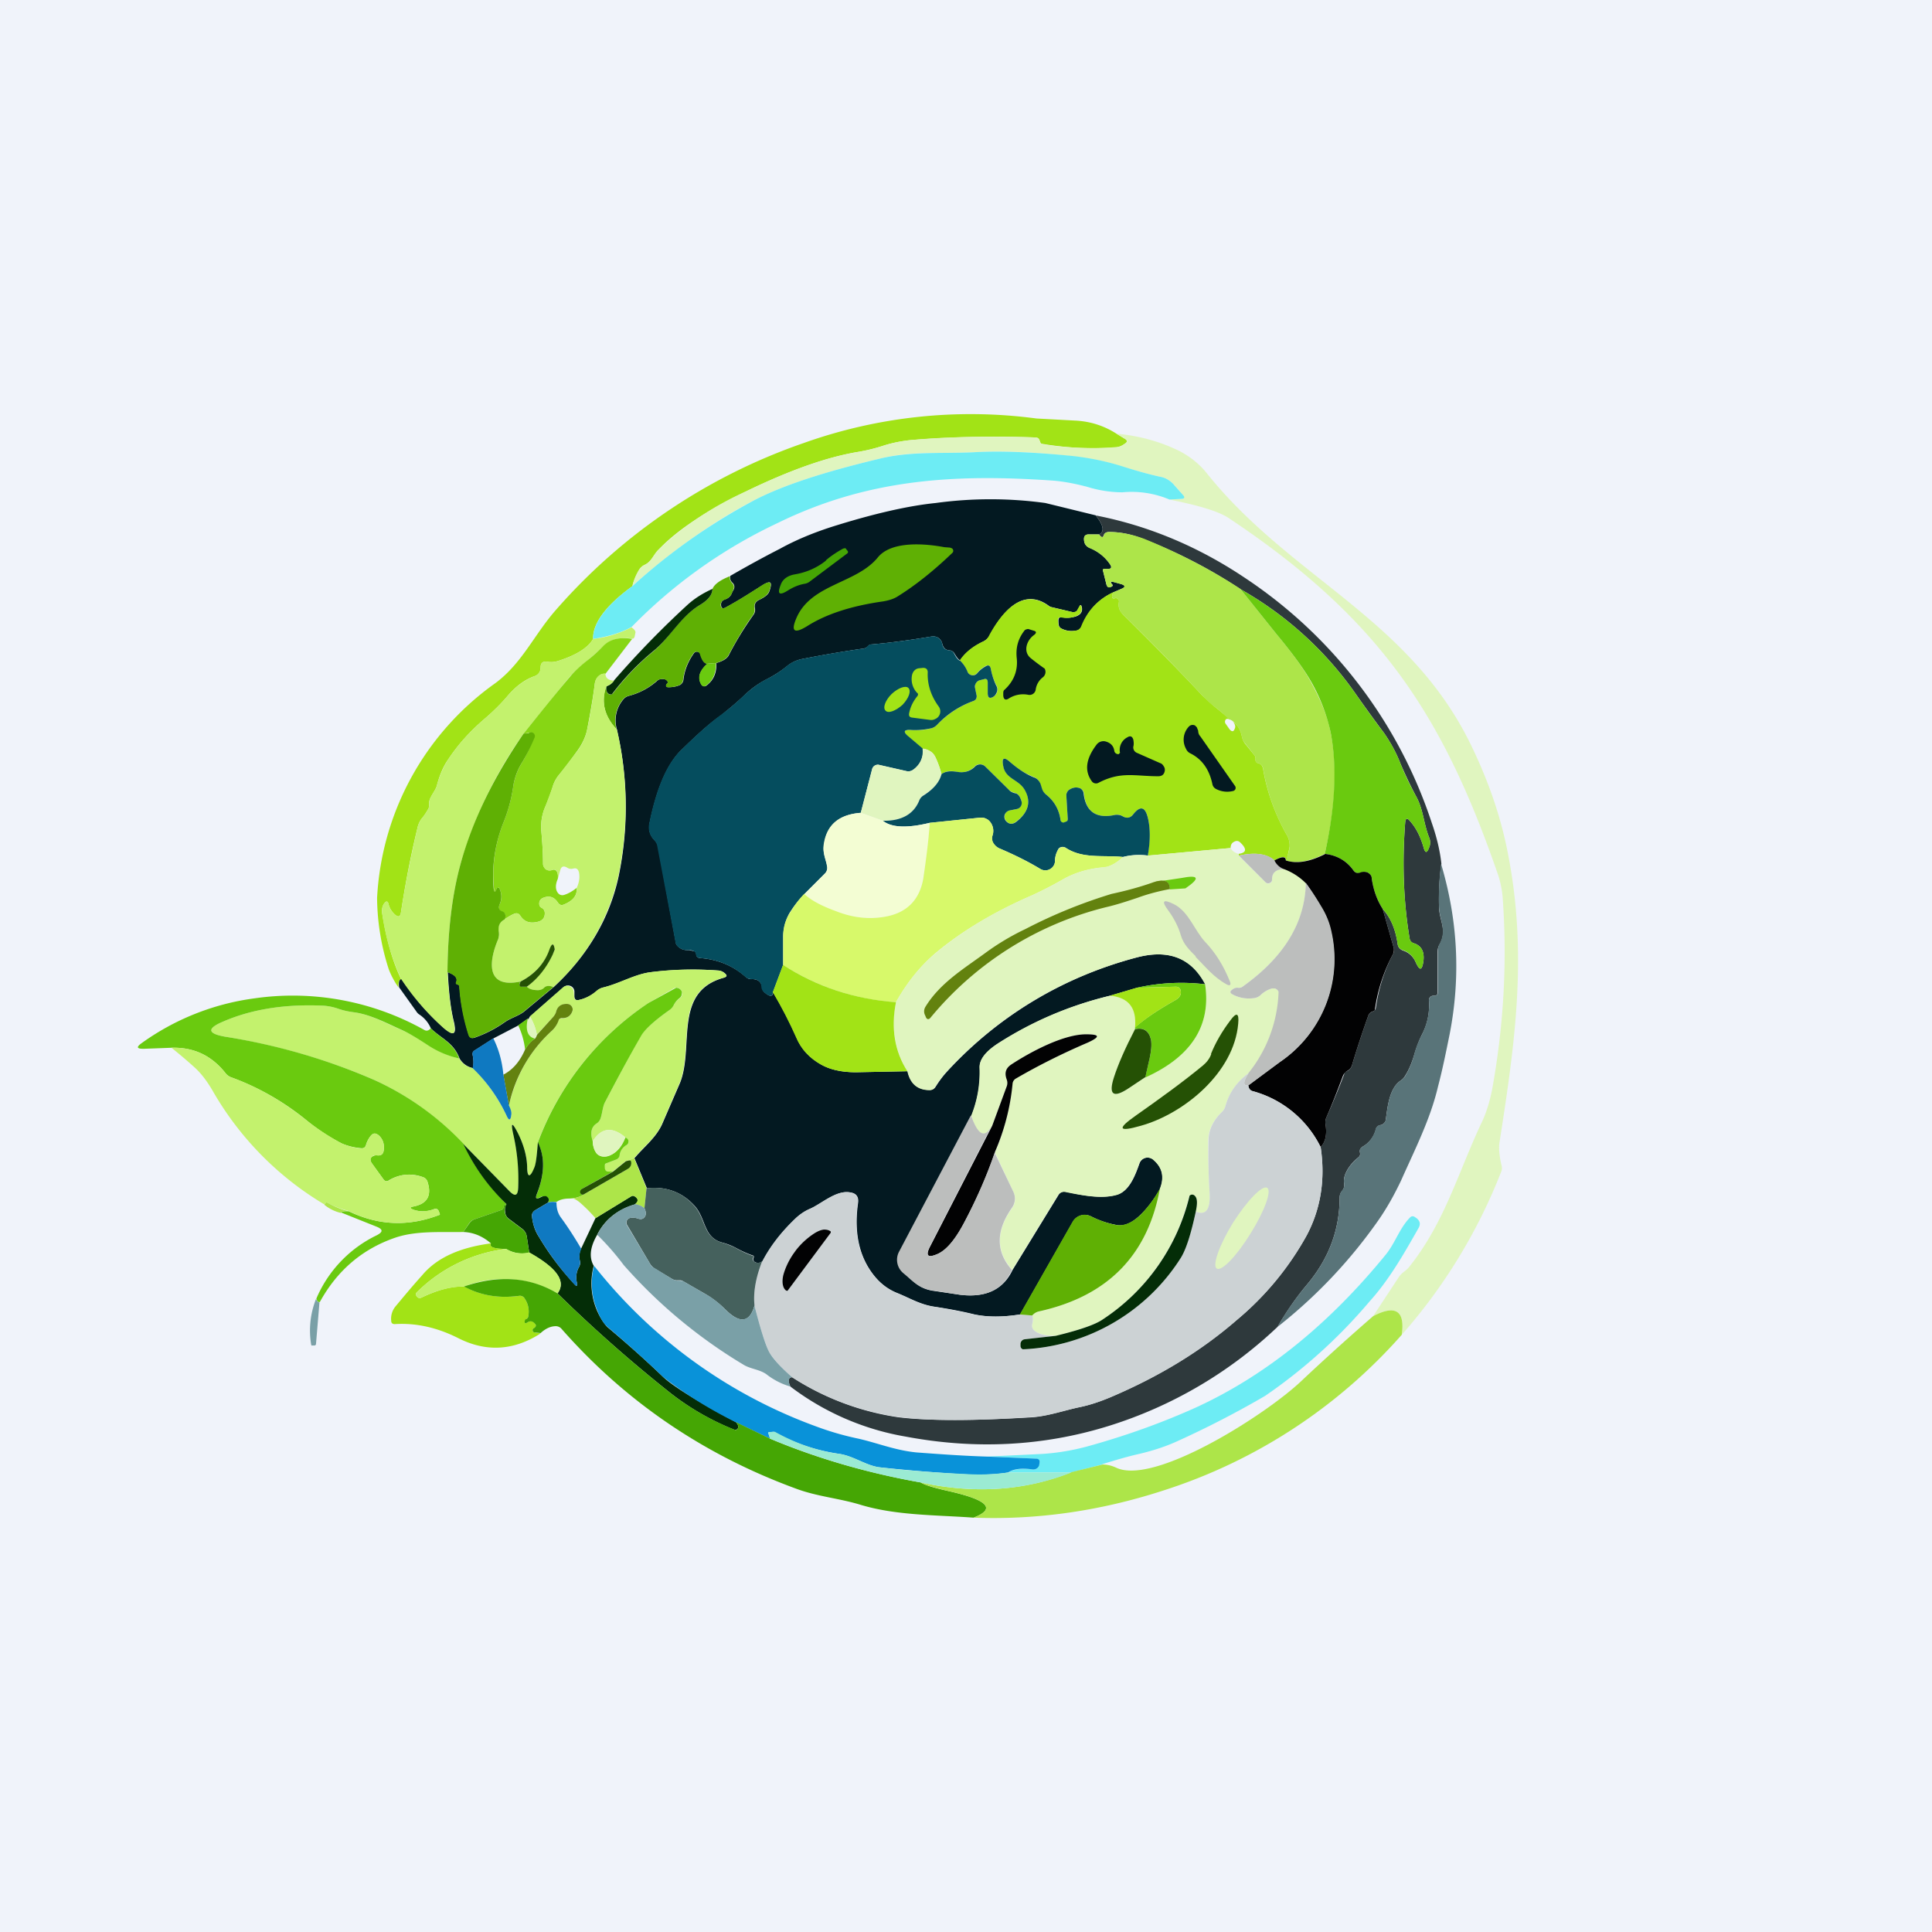 <!-- by TradingView --><svg width="56" height="56" viewBox="0 0 56 56" xmlns="http://www.w3.org/2000/svg"><path fill="#F0F3FA" d="M0 0h56v56H0z"/><path d="m32.36 12.57.23.14c.09.05.1.1 0 .16a.53.53 0 0 1-.26.1 9.03 9.03 0 0 1-2.15-.11.1.1 0 0 1-.03-.05l-.02-.05c-.02-.05-.06-.07-.11-.08a29.97 29.97 0 0 0-3.66.08c-.26.03-.51.08-.76.16a5 5 0 0 1-.74.18c-.9.15-1.97.53-3.23 1.14-1.15.56-2 1.12-2.54 1.69-.15.15-.2.35-.4.44a.33.33 0 0 0-.15.13c-.1.16-.17.32-.21.49-.77.56-1.15 1.07-1.14 1.53-.14.25-.48.47-1.02.64-.1.03-.2.04-.3.02-.13-.02-.2.03-.2.16s-.06.22-.18.26c-.28.1-.53.29-.75.54-.2.24-.43.47-.7.7-.42.36-.77.75-1.04 1.16-.15.21-.26.47-.34.78-.05.17-.24.35-.22.52 0 .06 0 .12-.04.17-.05.09-.11.18-.18.26a.7.7 0 0 0-.12.27c-.19.78-.35 1.6-.48 2.46-.02.11-.07.13-.16.06a.61.61 0 0 1-.2-.32c-.02-.08-.06-.09-.11-.03-.07.08-.09.19-.07.32.12.75.3 1.38.55 1.9-.06 0-.09.08-.08.23a2.42 2.42 0 0 1-.28-.52 6.88 6.88 0 0 1-.34-2.07 8.15 8.15 0 0 1 3.43-6.23c.78-.58 1.13-1.42 1.77-2.14a16.84 16.84 0 0 1 7.17-4.82 14.4 14.4 0 0 1 6.74-.71l1.11.06c.45.02.85.15 1.21.38Z" fill="#A2E316"/><path d="M32.36 12.57c.66.06 1.27.23 1.82.5.31.16.59.38.81.66 2.44 3.04 5.86 4.18 7.65 7.87.48.99.83 1.98 1.04 3 .62 3.02.23 5.64-.22 8.54-.02.16 0 .37.06.63.02.07.02.14-.01.2a15.86 15.86 0 0 1-2.88 4.72c.1-.7-.18-.88-.83-.54l.75-1.14c.09-.13.19-.16.29-.28 1.04-1.3 1.42-2.74 2.11-4.2.13-.27.23-.6.3-.95.33-1.82.44-3.65.31-5.5a2.83 2.83 0 0 0-.14-.73c-1.59-4.6-3.4-7.4-7.8-10.33-.28-.19-.86-.37-1.73-.54l.35-.02c.09 0 .1-.04.05-.1a3.07 3.07 0 0 0-.29-.34.65.65 0 0 0-.32-.19c-.38-.08-.76-.19-1.14-.3a6.95 6.95 0 0 0-1.42-.3c-1.1-.13-2.08-.17-2.92-.12-.89.04-1.77-.04-2.64.17-1.34.32-2.68.7-3.66 1.2-1.16.59-2.35 1.43-3.57 2.5.04-.16.1-.32.2-.48.04-.06.1-.1.16-.13.2-.1.25-.3.4-.44a9.07 9.07 0 0 1 2.54-1.69c1.26-.61 2.34-.99 3.24-1.14a5 5 0 0 0 .73-.18c.25-.08.5-.13.76-.16 1.02-.1 2.24-.12 3.66-.08.06 0 .1.03.11.08l.02.05a.1.1 0 0 0 .08.07c.68.1 1.38.14 2.1.08.1 0 .18-.03.26-.09.1-.05.1-.11 0-.16l-.23-.14Z" fill="#E0F5BF"/><path d="M33.9 14.48a2.82 2.82 0 0 0-1.37-.21 3.5 3.5 0 0 1-1.02-.16c-.38-.1-.72-.16-1-.18-2.88-.2-5.39-.04-7.99 1.24a14.6 14.6 0 0 0-4.21 3c-.3.17-.67.28-1.12.35 0-.46.37-.97 1.14-1.53a17.4 17.4 0 0 1 3.57-2.51c.98-.5 2.32-.88 3.66-1.2.87-.2 1.75-.13 2.64-.17.84-.05 1.81 0 2.92.11.51.06.98.16 1.42.3.38.12.76.23 1.14.31.12.03.23.1.32.19l.3.34c.05.06.03.1-.06.1l-.35.02Z" fill="#6DECF4"/><path d="M31.76 14.94c.23.29.26.47.1.55h-.3c-.1 0-.14.05-.14.13 0 .13.05.21.16.26.24.1.44.25.59.47.07.1.04.15-.08.14H32c-.02 0-.04.02-.03.05l.1.4c.03.09.08.1.16.06.03-.02.03-.04 0-.07-.05-.06-.03-.08.05-.06l.22.06c.13.04.13.09 0 .14l-.23.1c-.43.2-.74.53-.91.98a.2.2 0 0 1-.18.13.66.66 0 0 1-.41-.06.14.14 0 0 1-.08-.1.68.68 0 0 1-.01-.13c0-.08.03-.1.1-.1.13.03.26.02.4-.02.14-.05.2-.13.18-.26-.02-.09-.04-.1-.08-.01l-.03.05c-.03.08-.09.1-.17.09l-.59-.14a.21.21 0 0 1-.09-.04c-.77-.57-1.38.23-1.7.84a.45.45 0 0 1-.21.2c-.3.15-.52.33-.66.54-.05-.02-.1-.09-.16-.19a.18.18 0 0 0-.16-.1c-.1-.01-.17-.07-.2-.2a.27.27 0 0 0-.11-.16.28.28 0 0 0-.2-.04c-.6.1-1.17.18-1.75.23a.12.12 0 0 0-.08.04.24.24 0 0 1-.15.08c-.56.08-1.15.18-1.76.3a1 1 0 0 0-.45.21c-.17.14-.36.26-.55.36a2.7 2.7 0 0 0-.68.48c-.22.21-.45.4-.7.6-.33.23-.71.58-1.16 1.02-.39.4-.69 1.1-.89 2.09-.04.19.01.35.14.49.05.05.08.1.1.17l.52 2.8c0 .04.03.08.06.11.08.08.19.12.32.11l.15.03a.1.1 0 0 1 .06.08c0 .08.05.12.12.12.51.04.95.22 1.32.55.05.04.1.07.18.06.17 0 .27.08.29.24a.23.23 0 0 0 .09.16c.15.12.22.11.23-.02.25.43.48.86.68 1.32.14.33.38.59.72.78.25.14.58.22 1 .22l1.5-.03c.08.37.3.55.65.54.07 0 .12-.03.16-.09.1-.16.21-.31.34-.45a11.35 11.35 0 0 1 5.5-3.3c.92-.24 1.58.02 1.98.78a5.87 5.87 0 0 0-1.98.1l-.78.23c-1.16.28-2.24.74-3.24 1.38-.37.24-.55.47-.54.7.02.48-.06.95-.24 1.4l-2.08 3.95a.5.5 0 0 0 .12.61c.28.24.43.44.82.51l.81.12c.75.09 1.25-.15 1.52-.72l1.33-2.17a.2.2 0 0 1 .2-.1c.46.1 1.06.23 1.52.08.35-.11.52-.59.63-.9a.25.25 0 0 1 .18-.16.26.26 0 0 1 .24.07c.25.22.3.5.18.82-.17.3-.36.56-.58.77-.25.24-.49.34-.72.28a2.67 2.67 0 0 1-.7-.24.4.4 0 0 0-.53.15l-1.53 2.69c-.5.08-.94.08-1.32 0-.4-.1-.8-.17-1.2-.23-.4-.07-.67-.24-1.04-.39-.26-.1-.48-.27-.66-.49-.44-.54-.6-1.24-.48-2.11.03-.19-.05-.3-.24-.32-.39-.06-.8.32-1.13.47-.17.07-.33.18-.47.32-.4.38-.7.78-.92 1.2-.06.05-.13.07-.21.04a.11.11 0 0 1-.05-.04.09.09 0 0 1 0-.1v-.04a.04.04 0 0 0-.03-.02 3.22 3.22 0 0 1-.49-.22 1.82 1.82 0 0 0-.38-.15c-.56-.14-.48-.68-.8-1.05-.35-.4-.82-.59-1.4-.53l-.36-.87c.29-.34.62-.59.8-.98l.52-1.2c.42-1.04-.21-2.64 1.27-3.05.1-.03.1-.07.03-.13a.34.34 0 0 0-.2-.08 9.9 9.9 0 0 0-1.95.05c-.46.06-.88.32-1.36.44a.45.45 0 0 0-.2.1c-.15.13-.32.22-.5.26-.1.03-.15-.01-.15-.11v-.13a.18.18 0 0 0-.11-.16.19.19 0 0 0-.2.03l-.97.85c-.05.11-.07.13-.06.06l-.28.2-.73.38-.53.34c-.06.03-.08.08-.07.14.03.14.03.26.01.38a.59.59 0 0 1-.39-.28c-.17-.46-.52-.57-.83-.87a.9.9 0 0 0-.33-.4.28.28 0 0 1-.09-.09l-.5-.7c-.02-.15 0-.23.07-.24.38.57.8 1.04 1.23 1.42.28.24.37.19.29-.17-.1-.39-.15-.87-.18-1.45.2.07.29.16.25.28-.02.04 0 .07.04.08.03 0 .05.03.05.06.03.45.12.92.27 1.4.03.08.08.1.16.08.32-.11.61-.26.88-.45.2-.14.42-.18.6-.34l.82-.68c.99-.92 1.62-2 1.88-3.2a9.9 9.9 0 0 0-.05-4.27.94.94 0 0 1 .19-.87.3.3 0 0 1 .16-.1c.3-.08.57-.22.8-.42.05-.05.1-.07.17-.07s.13.02.16.08v.04a.1.1 0 0 0-.04.04c-.02.06 0 .08.06.08.12 0 .22-.02.32-.06a.2.2 0 0 0 .11-.16c.03-.26.13-.52.3-.76a.11.11 0 0 1 .1-.05.11.11 0 0 1 .1.08c.04.17.1.26.2.27-.23.2-.3.4-.18.6.04.06.09.07.15.03.2-.15.3-.37.28-.65.2-.06.31-.13.36-.22.21-.41.45-.8.72-1.18a.24.24 0 0 0 .04-.2c-.02-.1.02-.18.12-.23.17-.08.27-.16.3-.25.1-.28.04-.33-.21-.17-.33.21-.67.43-1.04.63-.1.06-.15.03-.15-.08 0-.07.04-.12.12-.15.1-.03.17-.1.2-.2l.05-.09a.16.16 0 0 0-.04-.19c-.06-.06-.08-.12-.06-.2.47-.27.94-.53 1.43-.78.47-.26.96-.46 1.48-.63 1.23-.39 2.25-.62 3.04-.7a11.7 11.7 0 0 1 3.18 0l1.47.36Z" fill="#031921"/><path d="M31.76 14.94c1.54.3 2.98.91 4.31 1.8a13.64 13.64 0 0 1 5.43 7.11c.15.43.24.82.28 1.19-.06.4-.08.82-.07 1.23 0 .4.25.69.02 1.1a.4.4 0 0 0-.06.2v1.2c0 .06-.03.09-.1.09-.1 0-.16.05-.15.16.02.33-.04.65-.2.96-.1.2-.17.39-.23.6-.06.2-.14.41-.26.6a.4.4 0 0 1-.13.14c-.33.22-.38.76-.43 1.12 0 .04-.02.08-.05.11a.16.16 0 0 1-.1.06.16.16 0 0 0-.14.12.8.8 0 0 1-.39.51c-.06.04-.09.1-.07.17.01.06 0 .1-.05.14-.2.15-.46.48-.41.75.01.08 0 .15-.06.22a.3.3 0 0 0-.07.19c0 .93-.31 1.77-.95 2.53-.32.38-.6.79-.85 1.22a12.5 12.5 0 0 1-4.92 2.88c-1.88.58-3.84.68-5.86.3a7.65 7.65 0 0 1-3.34-1.45c-.08-.17-.06-.26.05-.27a7.71 7.71 0 0 0 3.08 1.16c.91.11 2.21.1 3.9 0 .46-.04.9-.2 1.34-.29.3-.06.6-.16.93-.3 1.4-.6 2.6-1.33 3.64-2.23a8.6 8.6 0 0 0 2.03-2.46c.4-.76.54-1.61.4-2.55.14-.15.19-.38.14-.67a.35.35 0 0 1 .03-.2 25.51 25.51 0 0 0 .53-1.29.37.37 0 0 1 .1-.06c.05-.04.1-.1.11-.16.14-.47.3-.95.47-1.43a.2.2 0 0 1 .13-.12.13.13 0 0 0 .09-.11c.08-.55.24-1.07.5-1.56a.23.23 0 0 0 .02-.17l-.32-1.13c.23.25.37.59.43 1 .01.1.06.16.15.2a.6.6 0 0 1 .37.33c.12.27.19.26.23-.03.03-.27-.06-.44-.28-.51a.16.16 0 0 1-.12-.13c-.18-1.07-.22-2.2-.13-3.37.01-.13.06-.14.14-.04.18.2.3.45.39.75.05.19.1.19.17 0a.36.36 0 0 0 0-.26c-.17-.42-.17-.83-.39-1.22-.16-.3-.3-.6-.44-.92-.13-.34-.3-.64-.48-.9a46.9 46.9 0 0 1-.84-1.16 10.17 10.17 0 0 0-3.32-3.01 14.76 14.76 0 0 0-2.8-1.45c-.34-.14-.68-.21-1.01-.21-.08 0-.14.03-.16.1-.02.05-.04.06-.08.03a.22.22 0 0 1-.05-.06c.16-.08.13-.26-.1-.55Z" fill="#2E393C"/><path d="m35.96 17.08 1.04 1.3c.45.54.77.98.96 1.32.32.57.52 1.07.61 1.53.2 1 .14 2.17-.17 3.52-.46.23-.84.29-1.13.19.06-.15.1-.28.11-.4a.6.6 0 0 0-.1-.37 5.85 5.85 0 0 1-.67-1.9.18.18 0 0 0-.15-.15c-.05 0-.07-.05-.07-.11a.14.14 0 0 0-.03-.12l-.26-.33a.43.43 0 0 1-.1-.19.74.74 0 0 0-.26-.46.26.26 0 0 0-.12-.06 3.12 3.12 0 0 0-.38-.34 2.8 2.8 0 0 1-.39-.35 71.46 71.46 0 0 0-2.3-2.35.38.38 0 0 1-.12-.35c0-.04 0-.07-.03-.1a.07.07 0 0 0-.08-.02c-.07.01-.1-.01-.08-.08l.02-.09.24-.1c.12-.05.12-.1-.01-.14a6.28 6.28 0 0 0-.22-.06c-.08-.02-.1 0-.04.06.02.03.02.05-.01.07-.08.05-.13.03-.15-.06l-.1-.4c-.01-.03 0-.05.03-.05h.1c.11 0 .14-.04.07-.14a1.3 1.3 0 0 0-.6-.47c-.1-.05-.15-.13-.15-.26 0-.08.04-.13.13-.13h.3l.06.06c.04.03.06.02.08-.02.02-.08.08-.11.16-.11.33 0 .67.07 1.02.2 1.01.41 1.95.9 2.8 1.46Z" fill="#ADE549"/><path d="M27.5 15.87c.03 0 .07.01.1.03a.08.08 0 0 1 .03.06.08.08 0 0 1-.02.06c-.52.5-1.05.93-1.58 1.26-.12.08-.26.12-.42.15-.93.13-1.66.37-2.2.71-.4.25-.5.16-.31-.26.44-.96 1.74-.97 2.35-1.73.39-.47 1.34-.4 1.92-.29l.13.01Z" fill="#5FB004"/><path d="M23.94 16.24c.15-.13.32-.24.5-.34l.05-.01c.02 0 .03.01.04.03l.04.05a.05.05 0 0 1-.01.07l-1.08.81a.33.33 0 0 1-.15.07c-.18.03-.34.1-.5.2-.24.15-.31.1-.2-.17.06-.18.23-.27.4-.3.36-.06.66-.2.91-.4Z" fill="#45A604"/><path d="M21.16 16.7c-.02.07 0 .13.06.2.05.05.07.11.04.18l-.04.1c-.04.1-.11.16-.2.2-.09.02-.12.07-.13.14 0 .11.05.14.15.08.37-.2.71-.42 1.04-.63.25-.16.32-.1.21.17-.03.09-.13.17-.3.25-.1.05-.14.13-.12.24.01.07 0 .13-.04.19-.27.37-.5.77-.72 1.18-.05.09-.17.16-.36.22l-.26.02c-.08-.01-.15-.1-.2-.27a.1.1 0 0 0-.09-.08.11.11 0 0 0-.1.05c-.17.24-.27.5-.3.76a.2.2 0 0 1-.11.16c-.1.04-.2.06-.32.06-.06 0-.08-.02-.06-.08a.1.1 0 0 1 .04-.04v-.04a.17.17 0 0 0-.16-.08.27.27 0 0 0-.17.07c-.23.2-.5.34-.8.42a.3.3 0 0 0-.16.1.95.95 0 0 0-.19.87c-.36-.39-.45-.8-.3-1.25 0 .1.01.16.04.2a.1.1 0 0 0 .09.04.11.11 0 0 0 .08-.05c.34-.44.72-.84 1.16-1.2.5-.43.77-1 1.34-1.34.24-.14.37-.3.37-.47.06-.14.23-.26.51-.37Z" fill="#5FB004"/><path d="M20.65 17.07c0 .17-.13.33-.37.47-.56.34-.83.91-1.34 1.33a7.33 7.33 0 0 0-1.2 1.25.11.11 0 0 1-.13-.04c-.03-.03-.04-.1-.03-.19.1-.03.17-.09.22-.17a27 27 0 0 1 2.14-2.2c.19-.17.42-.32.71-.45Z" fill="#042D07"/><path d="M35.96 17.08c1.35.77 2.45 1.78 3.32 3.01.27.39.55.78.84 1.16.18.26.35.56.48.9.13.32.28.63.44.92.22.39.22.8.39 1.22.03.09.04.18 0 .26-.06.19-.12.19-.17 0-.09-.3-.21-.55-.39-.75-.08-.1-.13-.09-.14.04-.09 1.18-.05 2.3.13 3.37.01.06.05.1.12.13.22.07.31.24.28.51-.04.29-.11.3-.23.03a.6.6 0 0 0-.37-.34.22.22 0 0 1-.15-.18c-.06-.42-.2-.76-.43-1.01a2.19 2.19 0 0 1-.32-.9.2.2 0 0 0-.1-.15.28.28 0 0 0-.23 0c-.09.02-.15 0-.2-.07-.2-.28-.48-.44-.83-.48.3-1.35.36-2.52.17-3.52a5.2 5.2 0 0 0-.6-1.53c-.2-.34-.52-.78-.97-1.32l-1.04-1.3Z" fill="#6ACA0F"/><path d="m32.26 17.17-.02.09c-.02.07.01.1.08.08.03-.01.06 0 .08.02.03.03.04.06.03.1-.02.14.02.25.12.35.81.8 1.58 1.58 2.3 2.35.12.12.25.24.39.35.13.1.26.21.38.33-.05-.01-.09 0-.1.03a.1.1 0 0 0 0 .1l.12.17c.07.08.12.07.15-.02.03-.06.01-.13-.05-.2.14.1.23.26.26.45.02.07.05.14.1.2l.26.32a.15.15 0 0 1 .03.12c0 .06.02.1.07.11.09.02.13.07.15.16.11.66.34 1.3.67 1.89a.6.6 0 0 1 .1.37c-.02.12-.05.25-.1.4-.01-.13-.12-.13-.34 0-.23-.2-.57-.24-1.03-.14a.6.6 0 0 0-.01-.05c.23-.03.25-.14.05-.33-.05-.05-.11-.06-.18-.02-.07.03-.1.1-.1.18l-2.4.22c.07-.45.07-.82 0-1.1-.08-.32-.22-.35-.42-.1-.08.11-.19.13-.31.06a.29.29 0 0 0-.22-.04c-.54.12-.85-.09-.9-.62a.19.19 0 0 0-.11-.15c-.1-.04-.2-.03-.3.03a.2.2 0 0 0-.1.2l.04.67v.04l-.04.02-.06.03a.08.08 0 0 1-.07 0 .08.08 0 0 1-.04-.07c-.04-.3-.18-.55-.42-.74a.37.37 0 0 1-.13-.18l-.04-.13a.3.3 0 0 0-.19-.2 2.2 2.2 0 0 1-.68-.43c-.18-.16-.25-.13-.2.11.07.39.46.39.63.7.18.34.1.64-.24.9-.11.1-.21.1-.3 0a.19.19 0 0 1 0-.26.2.2 0 0 1 .1-.05l.2-.04a.18.18 0 0 0 .14-.15v-.07c-.04-.14-.1-.23-.2-.25a.34.34 0 0 1-.17-.09l-.68-.67a.21.21 0 0 0-.24-.05.21.21 0 0 0-.07.05.56.56 0 0 1-.53.15c-.18-.04-.33-.01-.43.07a2.6 2.6 0 0 0-.18-.5.39.39 0 0 0-.14-.16.48.48 0 0 0-.23-.08l-.4-.34c-.18-.15-.15-.22.1-.2.18.01.37 0 .55-.05a.35.35 0 0 0 .17-.1c.29-.3.64-.54 1.05-.69.08-.03.1-.08.1-.15l-.05-.24c0-.05 0-.1.03-.13a.18.18 0 0 1 .1-.08l.12-.03c.08-.03.12 0 .12.1v.3c0 .14.06.17.17.1a.2.2 0 0 0 .08-.08.26.26 0 0 0 0-.25c-.08-.15-.13-.31-.16-.47-.02-.1-.07-.13-.16-.08a.83.83 0 0 0-.24.2.16.16 0 0 1-.16.06.16.16 0 0 1-.12-.1.9.9 0 0 0-.22-.33c.14-.21.36-.4.66-.54.1-.04.16-.11.2-.2.33-.6.94-1.4 1.71-.84.03.02.06.04.09.04l.6.14c.07.01.13-.01.16-.09l.03-.05c.04-.08.06-.08.08.01.02.13-.04.21-.19.26a.75.75 0 0 1-.38.03c-.08-.02-.12.01-.11.1l.01.12c.01.04.04.07.08.1.12.06.26.09.4.06a.2.2 0 0 0 .18-.13c.18-.45.49-.78.92-.98Z" fill="#A2E316"/><path d="M18.3 18.18c.08.06.12.1.12.15l-.02.1c-.01.06-.04.09-.07.08-.36-.05-.63.02-.83.21-.16.16-.33.3-.5.45-.2.16-.37.31-.5.46l-1.32 1.63a12.58 12.58 0 0 0-1.83 3.78c-.24.87-.37 1.91-.38 3.14.03.58.09 1.06.18 1.45.08.36-.01.41-.29.17a7.25 7.25 0 0 1-1.23-1.42 6.65 6.65 0 0 1-.55-1.89c-.02-.13 0-.24.07-.32.05-.06.1-.05.11.03.04.14.1.24.2.32.09.07.14.05.16-.06.13-.86.3-1.68.48-2.46a.7.7 0 0 1 .12-.27c.07-.08.13-.17.18-.26a.28.28 0 0 0 .04-.17c-.02-.17.17-.35.22-.52.08-.3.2-.57.34-.78.27-.41.62-.8 1.04-1.16.27-.23.5-.46.7-.7.22-.25.47-.43.75-.54a.26.26 0 0 0 .18-.26c0-.13.07-.18.2-.16.1.02.2.01.3-.02.54-.17.88-.39 1.02-.64a3.2 3.2 0 0 0 1.12-.34Z" fill="#C3F26D"/><path d="M30.23 19.63a.54.54 0 0 0-.21.36.18.18 0 0 1-.21.15.77.77 0 0 0-.56.1c-.1.07-.16.04-.17-.08v-.07c0-.04.01-.08.04-.1.27-.25.39-.56.35-.92-.03-.3.04-.56.23-.8a.12.12 0 0 1 .06-.03c.03-.01.05-.01.07 0l.13.04c.08.02.09.06.02.12-.22.15-.34.49-.1.68a7.09 7.09 0 0 0 .4.3.2.2 0 0 1-.05.25Z" fill="#031921"/><path d="m18.33 18.51-.78 1.02c-.09-.01-.16.02-.23.1a.37.37 0 0 0-.08.19c-.05.4-.13.85-.22 1.32-.04.2-.13.4-.27.6-.18.25-.36.49-.54.71a.98.98 0 0 0-.19.35c-.06.2-.13.38-.21.57-.1.23-.14.47-.12.72.03.33.05.65.05.95 0 .06.03.1.07.15.06.04.12.05.19.03.07-.03.12 0 .15.06.02.05.03.11.02.19-.08.18-.07.32 0 .41a.16.16 0 0 0 .18.06c.1-.03.22-.09.36-.2.03.21-.1.37-.37.48-.08.03-.13 0-.17-.06-.11-.17-.26-.21-.44-.13a.17.17 0 0 0-.1.16c0 .06.02.1.08.13a.16.16 0 0 1 .08.13c.01.13-.05.22-.17.26-.24.07-.42.02-.54-.17-.04-.06-.09-.08-.16-.06-.1.04-.2.1-.3.17a.26.26 0 0 0 .03-.1.13.13 0 0 0-.09-.12c-.1-.04-.12-.11-.08-.21a.53.53 0 0 0-.01-.48c-.01-.01-.02-.02-.04 0-.02 0-.04.01-.04.03-.04.1-.06.1-.07 0-.07-.67.03-1.33.29-1.97.13-.33.22-.67.27-1.03.04-.24.13-.47.26-.68a4.15 4.15 0 0 0 .35-.76.11.11 0 0 0-.15-.09.8.8 0 0 1-.16.02c.44-.55.88-1.1 1.33-1.63.12-.15.28-.3.48-.46.18-.14.35-.29.5-.45.2-.2.48-.26.84-.2Z" fill="#87D614"/><path d="M27.82 19.14a.9.9 0 0 1 .22.32.16.16 0 0 0 .12.11.16.16 0 0 0 .16-.05.83.83 0 0 1 .24-.2c.09-.06.14-.03.16.07.03.16.08.32.15.47.05.08.05.17 0 .25a.2.2 0 0 1-.07.08c-.11.07-.17.04-.17-.1v-.3c0-.1-.04-.13-.12-.1l-.12.03a.18.18 0 0 0-.1.08.18.18 0 0 0-.03.13l.05.24c0 .07-.02.12-.1.15a2.7 2.7 0 0 0-1.05.69.35.35 0 0 1-.17.1c-.18.04-.37.06-.56.05-.24-.02-.27.05-.08.2l.4.34a.64.64 0 0 1-.28.61.23.23 0 0 1-.2.04l-.79-.18a.17.17 0 0 0-.2.12l-.33 1.27c-.65.05-1 .37-1.07.96-.03.22.05.38.1.59.01.08-.01.15-.07.21l-.6.6c-.15.15-.29.33-.43.55-.11.2-.17.41-.18.66v.84l-.3.8c0 .12-.08.13-.23.01a.23.23 0 0 1-.1-.16c0-.16-.1-.24-.28-.24a.25.25 0 0 1-.18-.06c-.37-.33-.8-.51-1.32-.55-.07 0-.11-.04-.12-.12a.1.1 0 0 0-.06-.08.3.3 0 0 0-.15-.03.4.4 0 0 1-.32-.11.22.22 0 0 1-.06-.11l-.53-2.8a.33.33 0 0 0-.09-.17.52.52 0 0 1-.14-.49c.2-1 .5-1.7.9-2.1.44-.43.82-.78 1.15-1.02.25-.18.48-.38.7-.59.22-.2.45-.37.68-.48.2-.1.38-.22.55-.36a1 1 0 0 1 .45-.21c.6-.12 1.2-.22 1.76-.3.06 0 .11-.04.15-.08a.12.12 0 0 1 .08-.04c.58-.05 1.16-.13 1.75-.23a.27.27 0 0 1 .32.2c.02.13.09.19.2.2.07 0 .12.04.15.1.05.1.1.17.16.2Z" fill="#054D5E"/><path d="m20.5 19.24.25-.02c.01.28-.08.5-.28.65-.06.04-.11.03-.15-.03-.11-.2-.05-.4.17-.6Z" fill="#6ACA0F"/><path d="M26.58 20.08a.58.58 0 0 1-.14-.53c.03-.1.1-.17.2-.18l.1-.01c.1-.01.16.04.15.15-.01.34.1.67.32.97a.24.24 0 0 1-.1.36.25.25 0 0 1-.13.03l-.54-.07c-.08-.01-.1-.05-.09-.12.04-.2.12-.35.23-.49a.1.1 0 0 0 .03-.06c0-.02-.01-.04-.03-.05Z" fill="#A2E316"/><path d="M17.55 19.53c0 .12.08.19.25.2a.46.46 0 0 1-.22.16c-.16.45-.07.86.3 1.25a9.9 9.9 0 0 1 .04 4.27 6.12 6.12 0 0 1-1.88 3.2c-.12-.05-.2-.04-.27.02a.25.25 0 0 1-.18.07c-.14 0-.25-.03-.32-.1a2.56 2.56 0 0 0 .81-1.08c-.03-.19-.08-.19-.14-.01a1.7 1.7 0 0 1-.85.94c-1.04.22-.91-.62-.65-1.23a.34.34 0 0 0 .02-.2c-.04-.17.02-.3.17-.37.1-.08.19-.13.3-.17.06-.02.11 0 .15.06.12.19.3.24.54.17.12-.04.18-.13.17-.26a.16.16 0 0 0-.08-.13.13.13 0 0 1-.08-.13.17.17 0 0 1 .1-.16c.18-.08.33-.04.44.13.04.07.1.09.17.06.27-.11.4-.27.37-.47.08-.17.1-.32.07-.47-.03-.1-.08-.13-.18-.1a.21.21 0 0 1-.16-.03c-.1-.06-.17-.04-.2.07l-.07.25c0-.08 0-.14-.02-.19-.03-.07-.08-.09-.15-.06a.18.18 0 0 1-.19-.03.2.2 0 0 1-.07-.15c0-.3-.02-.62-.05-.95-.02-.25.02-.5.12-.72l.21-.57c.04-.13.1-.24.19-.35l.54-.7c.14-.2.23-.4.27-.61.1-.47.17-.91.22-1.32a.37.37 0 0 1 .08-.2c.07-.07.14-.1.23-.1Z" fill="#C3F26D"/><path d="M25.84 20.12c-.18.18-.26.4-.17.48.08.09.3 0 .49-.17.18-.19.26-.4.17-.49-.08-.08-.3 0-.49.18Z" fill="#A2E316"/><path d="m34.79 21.34 1 1.43a.1.1 0 0 1 .02.1.1.1 0 0 1-.08.06.7.7 0 0 1-.48-.06.2.2 0 0 1-.11-.15c-.09-.42-.3-.72-.65-.89a.25.25 0 0 1-.11-.12.55.55 0 0 1 .08-.65.15.15 0 0 1 .18-.03l.05.05.04.1c0 .06.02.12.06.16Z" fill="#031921"/><path d="M14.63 26.65c-.15.07-.2.2-.17.37.01.07 0 .14-.02.2-.26.61-.39 1.45.65 1.23a.15.15 0 0 0-.03.07.07.07 0 0 0 .02.05.07.07 0 0 0 .05.03h.14c.07.07.18.1.32.1.07 0 .13-.02.18-.07.06-.06.15-.07.27-.02l-.82.68c-.18.16-.4.2-.6.34a3.6 3.6 0 0 1-.88.45c-.08.03-.13 0-.16-.07a5.96 5.96 0 0 1-.27-1.4c0-.04-.02-.07-.05-.07-.05-.01-.06-.04-.04-.08.04-.12-.04-.2-.25-.28.01-1.23.14-2.27.38-3.14.34-1.24.95-2.5 1.83-3.78.09 0 .14 0 .16-.02a.11.11 0 0 1 .15.15c-.1.25-.22.48-.35.7a1.8 1.8 0 0 0-.26.68c-.05.36-.14.7-.27 1.03-.26.64-.36 1.3-.3 1.96.02.11.04.11.08.01 0-.02.02-.03.04-.04l.04.01c.08.16.08.32.01.48-.04.1-.01.17.09.2a.13.13 0 0 1 .08.12c0 .03 0 .07-.02.1Z" fill="#5FB004"/><path d="M32.46 21.8a.41.41 0 0 1 .22-.43c.08-.05.14-.03.17.07.01.06.02.13 0 .2a.17.17 0 0 0 .1.18l.68.3c.04.01.08.05.1.09.03.04.04.09.03.14-.02.1-.08.15-.19.15-.67 0-1.08-.15-1.73.19a.15.15 0 0 1-.19-.04c-.22-.3-.18-.65.13-1.06a.25.25 0 0 1 .26-.1c.15.04.24.13.26.28.01.05.05.08.1.09.02 0 .04 0 .05-.03.01 0 .02-.02.01-.03Z" fill="#031921"/><path d="M26.74 21.7c.07 0 .15.03.23.08.06.03.1.09.14.16.07.15.13.31.18.5-.06.23-.23.43-.51.6a.3.3 0 0 0-.13.15c-.16.41-.52.61-1.06.6l-.64-.23.33-1.27a.17.17 0 0 1 .2-.12l.79.18c.07.02.14 0 .2-.04.2-.15.3-.36.27-.61Z" fill="#E0F5BF"/><path d="M33.28 24.8a1.81 1.81 0 0 0-.73.04c-.56-.06-1.16.06-1.65-.26a.17.17 0 0 0-.2 0 .17.17 0 0 0-.04.06c-.05.1-.08.2-.08.31a.27.27 0 0 1-.14.24.28.28 0 0 1-.28 0c-.36-.22-.75-.41-1.17-.59a.4.4 0 0 1-.2-.16.26.26 0 0 1-.02-.23.42.42 0 0 0-.05-.36.35.35 0 0 0-.14-.12.33.33 0 0 0-.17-.03l-1.46.15c-.66.16-1.11.14-1.36-.06.54.01.9-.19 1.06-.6a.3.3 0 0 1 .13-.14c.28-.18.45-.38.51-.61.1-.08.25-.1.44-.07.21.04.39-.01.53-.15a.21.21 0 0 1 .3 0l.68.67c.04.05.1.08.17.1.1.01.16.1.2.24a.18.18 0 0 1-.02.14.18.18 0 0 1-.12.08l-.2.04a.2.2 0 0 0-.15.13.19.19 0 0 0 .05.19c.09.09.19.09.3 0 .34-.27.42-.57.24-.9-.17-.32-.56-.32-.63-.7-.05-.25.02-.28.2-.12.23.2.46.35.68.44.1.03.16.1.2.19l.04.13c.02.07.06.13.12.18.24.19.38.44.42.74a.08.08 0 0 0 .04.06.08.08 0 0 0 .08 0l.05-.02.03-.02.01-.04-.04-.67a.2.2 0 0 1 .1-.2c.1-.06.2-.07.3-.03a.19.19 0 0 1 .1.15c.06.53.37.74.91.62.08-.01.15 0 .22.04.12.07.23.05.31-.06.2-.25.34-.22.42.1.07.28.08.65 0 1.1Z" fill="#054D5E"/><path d="m24.95 23.56.64.23c.25.2.7.22 1.36.06-.04.56-.1 1.1-.2 1.61-.1.63-.46 1-1.09 1.11a2.7 2.7 0 0 1-1.43-.15 2.73 2.73 0 0 1-.92-.5l.6-.6a.23.23 0 0 0 .06-.21c-.03-.21-.12-.37-.1-.59.07-.6.43-.91 1.08-.96Z" fill="#F3FDD3"/><path d="M32.55 24.84c-.13.13-.34.27-.52.3-.46.03-.87.15-1.22.35-.28.16-.57.31-.87.45-1.13.49-2.08 1.06-2.84 1.7-.43.37-.81.84-1.13 1.41a6.84 6.84 0 0 1-3.27-1.08v-.84c0-.25.07-.47.19-.66.13-.22.27-.4.42-.56.19.18.5.35.92.5.5.2.98.24 1.43.16.62-.11.99-.48 1.1-1.1.08-.53.15-1.06.19-1.62l1.46-.15c.06 0 .12 0 .17.03.06.02.1.06.14.12a.42.42 0 0 1 .05.37.26.26 0 0 0 .03.22.4.4 0 0 0 .19.16c.42.18.8.37 1.17.59a.28.28 0 0 0 .38-.1.27.27 0 0 0 .04-.14c0-.11.03-.21.08-.3a.16.16 0 0 1 .1-.09.17.17 0 0 1 .14.02c.5.32 1.09.2 1.65.26Z" fill="#D7F96A"/><path d="M35.68 24.58c.02.08.1.13.22.17a.6.6 0 0 1 0 .05l.79.78a.1.1 0 0 0 .12.02.1.1 0 0 0 .06-.1c0-.22.12-.32.37-.31.16.05.37.18.61.4-.01 1.14-.62 2.14-1.82 3a.23.23 0 0 1-.16.04.2.2 0 0 0-.13.04c-.1.05-.1.1 0 .16.2.1.4.13.61.1.07 0 .13-.04.18-.08.1-.1.21-.16.34-.2a.17.17 0 0 1 .15.04.17.17 0 0 1 .06.13 3.96 3.96 0 0 1-.88 2.28c-.34.25-.57.57-.68.96a.38.38 0 0 1-.1.17c-.26.25-.39.52-.4.83 0 .52.01 1.02.04 1.5.03.5-.1.68-.4.56.06-.23.05-.39-.03-.46a.1.1 0 0 0-.1-.03.1.1 0 0 0-.07.07 5.94 5.94 0 0 1-2.49 3.54c-.21.15-.67.3-1.36.48-.3 0-.52-.05-.65-.17a.16.16 0 0 1-.04-.17.4.4 0 0 0 0-.25c.05-.06.12-.1.2-.12 1.99-.44 3.15-1.63 3.5-3.56.13-.33.07-.6-.18-.82a.26.26 0 0 0-.24-.07.26.26 0 0 0-.18.17c-.11.3-.28.78-.63.9-.46.14-1.06.01-1.52-.08a.2.2 0 0 0-.2.09l-1.33 2.17c-.47-.53-.48-1.13 0-1.8a.46.46 0 0 0 .03-.47l-.53-1.13c.28-.67.45-1.33.5-2 .01-.06.05-.12.1-.15.63-.36 1.32-.71 2.09-1.04.37-.17.35-.25-.05-.24-.66 0-1.61.5-2.16.87-.16.1-.21.25-.14.43.03.07.03.14 0 .2l-.42 1.14c-.21.39-.42.3-.61-.28.18-.45.26-.92.24-1.4 0-.23.17-.46.54-.7 1-.64 2.08-1.1 3.25-1.38.53.05.77.35.73.92v.05c-.3.56-.5 1.02-.62 1.39-.17.52-.02.62.43.32l.48-.32c1.33-.58 1.91-1.48 1.73-2.69-.4-.76-1.06-1.02-1.98-.78-2.16.58-3.99 1.67-5.5 3.3-.13.14-.24.29-.34.45a.18.18 0 0 1-.16.1c-.35 0-.57-.18-.65-.55a2.69 2.69 0 0 1-.33-2c.32-.57.7-1.04 1.13-1.4.76-.65 1.7-1.22 2.84-1.71.3-.14.6-.29.87-.45.35-.2.76-.32 1.22-.36.18-.02.39-.16.52-.29.24-.06.48-.07.73-.04l2.4-.22Z" fill="#E0F5BF"/><path d="M35.9 24.8c.47-.1.81-.06 1.04.13.06.13.16.21.3.26-.25 0-.37.1-.37.3a.1.1 0 0 1-.06.1.11.11 0 0 1-.12-.01l-.78-.78Z" fill="#BCBEBD"/><path d="M38.4 24.75c.35.04.63.2.83.48.05.07.11.09.2.06a.28.28 0 0 1 .23.01c.06.04.1.09.1.16.05.35.16.64.32.89l.32 1.13c.01.06 0 .12-.02.17a4.78 4.78 0 0 0-.53 1.63.13.13 0 0 1-.07.04.2.2 0 0 0-.12.12c-.17.48-.33.96-.47 1.43a.27.27 0 0 1-.12.16.3.3 0 0 0-.15.17c-.15.4-.3.79-.47 1.18a.35.35 0 0 0-.03.2c.05.3 0 .52-.14.67a3.1 3.1 0 0 0-1.96-1.62.17.17 0 0 1-.12-.1l-.02-.07.92-.68A3.6 3.6 0 0 0 38.58 27a2.2 2.2 0 0 0-.3-.73c-.15-.27-.3-.49-.43-.67a1.77 1.77 0 0 0-.61-.4.49.49 0 0 1-.3-.26c.22-.12.33-.12.33 0 .3.1.67.05 1.13-.18Z" fill="#020203"/><path d="M41.77 25.04c.49 1.64.57 3.28.25 4.93-.1.49-.2 1-.34 1.53-.22.94-.67 1.82-1.07 2.72-.19.4-.4.78-.65 1.14a14.5 14.5 0 0 1-2.93 3.1c.24-.43.53-.84.85-1.22.64-.76.95-1.6.95-2.53a.3.3 0 0 1 .07-.2.25.25 0 0 0 .06-.21c-.05-.27.22-.6.41-.75a.12.12 0 0 0 .05-.14c-.02-.07 0-.13.07-.17a.8.8 0 0 0 .38-.5.16.16 0 0 1 .14-.13c.04 0 .08-.02.11-.06a.22.22 0 0 0 .05-.11c.05-.36.1-.9.43-1.12.05-.03.1-.08.13-.13.12-.2.2-.4.26-.62.05-.2.13-.4.23-.59.15-.31.22-.63.2-.96-.01-.1.04-.16.16-.16.06 0 .1-.03.1-.1v-1.19a.4.4 0 0 1 .04-.2c.23-.41 0-.7-.01-1.1a7.9 7.9 0 0 1 .06-1.23Z" fill="#597479"/><path d="M33.91 25.78c0-.24-.15-.3-.47-.21l.8-.12c.51-.1.56 0 .12.3l-.45.03Z" fill="#6ACA0F"/><path d="M37.85 25.59c.13.18.28.4.44.67.15.24.25.49.3.73a3.6 3.6 0 0 1-1.5 3.8l-.9.67c-.17.02-.16-.1 0-.36a3.96 3.96 0 0 0 .87-2.35.16.16 0 0 0-.11-.1h-.08a.78.78 0 0 0-.34.2.33.33 0 0 1-.18.08 1 1 0 0 1-.61-.1c-.1-.05-.1-.1 0-.16a.2.2 0 0 1 .13-.04c.06.01.11 0 .16-.04 1.2-.86 1.8-1.86 1.82-3Z" fill="#BCBEBD"/><path d="M33.44 25.57c.32-.1.47-.03.47.2-.32.06-.63.14-.93.25-.3.1-.6.2-.9.27a9.58 9.58 0 0 0-5.11 3.21c-.05.06-.1.05-.13-.01l-.02-.05a.25.25 0 0 1 0-.25c.42-.69 1.1-1.1 1.73-1.56a7.1 7.1 0 0 1 1.17-.7 14.7 14.7 0 0 1 2.5-1.02c.42-.09.83-.2 1.22-.34Z" fill="#63820F"/><path d="M34.66 27.72c-.18-.18-.35-.34-.43-.6-.07-.25-.2-.5-.36-.72-.22-.29-.16-.35.16-.19.43.22.58.74.9 1.09.3.31.54.7.72 1.15.04.1 0 .14-.1.08-.38-.21-.61-.51-.9-.8Z" fill="#BCBEBD"/><path d="M15.27 28.6h-.17a.07.07 0 0 1-.04-.05v-.03l.03-.07c.41-.21.7-.53.84-.94.07-.18.12-.18.15.01l-.06.15c-.18.38-.43.7-.75.93Z" fill="#255105"/><path d="M22.7 27.97c.97.63 2.06.99 3.27 1.08-.15.75-.04 1.42.33 2l-1.5.03c-.42 0-.75-.08-1-.22-.34-.19-.58-.45-.72-.78-.2-.45-.43-.9-.68-1.32l.3-.8Z" fill="#A2E316"/><path d="m18.38 33.57-.25.09-.37.3h-.11c-.09 0-.13-.05-.13-.13a.3.3 0 0 1 0-.06l.05-.05.29-.11a.18.18 0 0 0 .07-.05.17.17 0 0 0 .03-.08.4.4 0 0 1 .2-.29c.06-.03.07-.08.05-.15-.02-.03-.04-.06-.08-.07-.38-.32-.7-.29-.95.11-.08-.25-.04-.42.12-.52.05-.04.1-.09.11-.15.05-.14.06-.33.12-.45.33-.63.67-1.27 1.04-1.93.11-.18.39-.44.83-.75.06-.04.1-.09.13-.15a.6.6 0 0 1 .18-.2.16.16 0 0 0 .06-.12c0-.08-.03-.13-.1-.17a.15.15 0 0 0-.14.01l-.73.42a8.36 8.36 0 0 0-3.21 4.04c-.03.4-.06.66-.1.75-.14.29-.2.27-.21-.04-.01-.31-.1-.64-.27-.98-.17-.33-.21-.31-.13.05.12.52.17 1.03.14 1.54 0 .23-.09.26-.25.1l-1.34-1.37a8.2 8.2 0 0 0-2.59-1.86c-1.36-.59-2.8-1-4.31-1.25-.52-.09-.54-.24-.06-.44.83-.36 1.8-.51 2.9-.46.15.01.3.04.44.09.14.05.3.08.44.1.48.06.96.33 1.4.52.14.05.4.2.8.46.25.16.54.28.86.36.1.16.23.25.4.28.4.4.73.86.97 1.37.07.16.12.16.14-.02a.54.54 0 0 0-.07-.26c.2-.86.6-1.58 1.23-2.16.1-.09.17-.2.2-.31l.04-.05a.1.1 0 0 1 .06-.01c.15 0 .26-.07.31-.21a.15.15 0 0 0-.02-.14.16.16 0 0 0-.12-.07c-.18 0-.29.07-.33.22a.34.34 0 0 1-.08.15l-.48.52c-.03-.18-.1-.36-.2-.53l.97-.85a.19.19 0 0 1 .3.13l.01.13c0 .1.05.14.15.11.18-.04.35-.13.5-.26a.45.45 0 0 1 .2-.1c.48-.12.9-.38 1.36-.44.6-.08 1.26-.1 1.95-.05.08 0 .15.03.2.08.08.06.07.1-.03.13-1.48.4-.85 2-1.27 3.05l-.52 1.2c-.18.4-.52.64-.8.98Z" fill="#C3F26D"/><path d="M34.93 28.53c.18 1.2-.4 2.1-1.73 2.7.06-.35.22-.8.16-1.1-.06-.25-.2-.35-.46-.3v-.05c.28-.25.67-.51 1.15-.78.15-.08.2-.18.17-.3-.02-.07-.07-.1-.14-.1l-1.13.03a5.87 5.87 0 0 1 1.98-.1Z" fill="#6ACA0F"/><path d="M32.9 29.78c.05-.57-.19-.87-.73-.92l.78-.23 1.13-.03c.07 0 .12.03.14.1.03.12-.02.22-.17.3-.48.27-.87.53-1.14.78Z" fill="#A2E316"/><path d="M17.18 33.08c.01.16.05.28.12.36.08.08.19.1.32.07.22-.07.4-.25.5-.54.05.01.07.04.09.07.02.07 0 .12-.05.15a.4.4 0 0 0-.2.29c0 .03-.01.05-.03.08a.18.18 0 0 1-.07.05l-.29.11a.06.06 0 0 0-.04.05.3.3 0 0 0 0 .06c0 .08.03.13.12.13h.11l-.89.5a.1.1 0 0 0-.04.12c.01.04.04.06.1.04a.84.84 0 0 1-.41.12c-.19 0-.31.04-.39.1a.48.48 0 0 0-.25.02c.05-.08.03-.14-.05-.18h-.04c-.05-.01-.1 0-.13.02-.12.07-.15.04-.1-.08.23-.59.24-1.09.03-1.5a8.36 8.36 0 0 1 3.21-4.05 263.56 263.56 0 0 0 .8-.44l.06.01c.08.04.12.1.1.17 0 .04-.02.08-.05.11a.6.6 0 0 0-.18.21.37.37 0 0 1-.13.15c-.44.31-.72.57-.82.75-.38.66-.72 1.3-1.05 1.93-.06.12-.07.3-.12.45a.28.28 0 0 1-.11.15c-.16.1-.2.27-.12.52ZM12.48 29.8c.31.31.66.42.83.88a2.7 2.7 0 0 1-.87-.36c-.38-.25-.64-.4-.78-.46-.45-.2-.93-.46-1.41-.52-.15-.02-.3-.05-.44-.1a1.65 1.65 0 0 0-.44-.09c-1.1-.05-2.07.1-2.9.46-.48.2-.46.35.06.44 1.51.24 2.95.66 4.31 1.25a8.2 8.2 0 0 1 2.6 1.86c.28.63.7 1.2 1.24 1.74-.05.02-.08.04-.08.08 0 .05-.04.09-.09.1l-.75.26a.3.3 0 0 0-.15.1l-.18.27c-.66.01-1.36-.04-1.96.16-.97.33-1.7.96-2.2 1.87-.05.01-.08-.02-.1-.1a3.6 3.6 0 0 1 1.74-1.83c.2-.1.2-.18-.01-.26l-1-.4c-.02-.03.06-.05.21-.04.85.41 1.72.45 2.61.11.03 0 .04-.02.02-.05l-.02-.06c-.03-.07-.08-.09-.15-.06a.85.85 0 0 1-.6.01c-.1-.04-.1-.07.02-.09.4-.08.53-.32.4-.72a.2.2 0 0 0-.13-.13 1.13 1.13 0 0 0-1 .1c-.05.03-.1.02-.14-.03l-.34-.47c-.07-.1-.05-.18.06-.22a.18.18 0 0 1 .1-.01c.1.01.16-.03.18-.13.03-.19-.02-.34-.14-.45-.1-.08-.17-.07-.24.02a.75.75 0 0 0-.13.25c-.02.08-.07.11-.15.1-.22-.02-.4-.07-.56-.14a5.8 5.8 0 0 1-1.03-.68 7.52 7.52 0 0 0-2.16-1.23.37.37 0 0 1-.17-.12c-.4-.51-.92-.76-1.57-.74l-.81.03c-.2 0-.21-.05-.06-.16a7.22 7.22 0 0 1 3.26-1.3 7.8 7.8 0 0 1 4.95.92c.06.03.12.01.17-.05Z" fill="#6ACA0F"/><path d="m14.75 32.05-.16-.9c.27-.14.48-.38.63-.73.07-.12.16-.23.29-.32.04-.05.05-.09.05-.1l.48-.53c.04-.05.07-.1.08-.15.04-.15.15-.23.33-.22a.16.16 0 0 1 .12.07.15.15 0 0 1 .02.14c-.05.14-.16.21-.31.2a.1.1 0 0 0-.06.02.09.09 0 0 0-.03.05.74.74 0 0 1-.21.31 4.08 4.08 0 0 0-1.23 2.16Z" fill="#63820F"/><path d="M35.1 30.55c.13-.32.31-.64.56-.97.18-.25.26-.22.23.09-.12 1.42-1.57 2.61-2.82 2.96-.66.19-.7.09-.14-.3.71-.5 1.36-.97 1.93-1.44.11-.09.2-.2.25-.34Z" fill="#255105"/><path d="M15.36 29.46c.1.17.17.35.2.53l-.05.11c-.22-.04-.29-.24-.21-.58-.01.07 0 .05.06-.06Z" fill="#E0F5BF"/><path d="M15.3 29.52c-.08.34 0 .54.2.58-.12.1-.21.2-.28.32-.03-.26-.1-.49-.2-.7l.28-.2Z" fill="#6ACA0F"/><path d="m33.2 31.22-.48.32c-.45.3-.6.2-.43-.32.12-.37.32-.83.61-1.39.25-.05.4.05.46.3.06.3-.1.76-.16 1.1Z" fill="#255105"/><path d="M28.84 33.4c-.24.69-.54 1.38-.91 2.07-.25.47-.5.77-.76.88-.28.12-.35.05-.21-.22l1.8-3.5.42-1.14a.28.28 0 0 0 0-.2c-.07-.19-.03-.33.14-.44.55-.36 1.5-.87 2.16-.87.4 0 .42.07.05.24-.77.33-1.46.68-2.08 1.04a.19.19 0 0 0-.1.15 6.47 6.47 0 0 1-.52 2Z" fill="#020203"/><path d="M14.3 30.1c.15.3.25.64.29 1.04l.16.9c.06.12.08.2.07.27-.02.18-.07.18-.14.02a4.63 4.63 0 0 0-.98-1.37.98.98 0 0 0 0-.38c-.02-.06 0-.1.06-.14l.53-.34Z" fill="#0F79C1"/><path d="M10.11 35.1a2.46 2.46 0 0 1-.62-.24c-.02-.02-.05 0-.09.05a9.1 9.1 0 0 1-3.24-3.3c-.17-.29-.34-.51-.53-.68a14.8 14.8 0 0 0-.66-.56c.65-.02 1.17.23 1.57.74.05.06.1.1.17.12.76.27 1.48.69 2.16 1.23.35.28.7.5 1.03.68.15.07.34.12.56.15.08 0 .13-.03.15-.1.03-.1.07-.18.13-.26.07-.09.15-.1.24-.02.12.11.17.26.14.45-.02.1-.08.14-.18.13h-.1c-.1.05-.13.13-.06.23l.34.47c.04.05.09.06.15.03.3-.19.63-.22.99-.1a.2.2 0 0 1 .13.13c.13.4 0 .64-.4.72-.11.02-.11.05-.01.09.18.07.38.06.6-.01.06-.03.11 0 .14.06l.02.06c.02.03 0 .04-.02.05-.89.34-1.76.3-2.6-.11Z" fill="#C3F26D"/><path d="M36.2 31.1c-.17.26-.18.38-.02.36l.02.07c.02.05.06.09.12.1a3.1 3.1 0 0 1 1.96 1.62c.14.94 0 1.79-.4 2.55a8.6 8.6 0 0 1-2.03 2.46c-1.03.9-2.25 1.64-3.64 2.23-.33.14-.64.24-.93.3-.45.1-.88.25-1.33.28-1.7.12-3 .12-3.91 0a7.71 7.71 0 0 1-3.08-1.15c-.34-.3-.56-.55-.67-.74-.1-.2-.24-.63-.42-1.33-.04-.37.03-.8.23-1.3.22-.42.53-.82.92-1.2.14-.14.3-.25.47-.32.33-.15.74-.53 1.13-.47.19.03.27.13.24.32-.12.87.04 1.57.48 2.11.18.22.4.38.66.49.37.15.63.32 1.03.39.4.06.8.14 1.2.23.39.08.83.08 1.33 0l.36.03c.03.07.02.16 0 .25-.02.06 0 .12.04.17.13.12.34.18.65.17l-.9.1a.14.14 0 0 0-.13.13V39a.1.1 0 0 0 .03.09.1.1 0 0 0 .08.02 5.71 5.71 0 0 0 4.53-2.64c.16-.24.3-.7.44-1.35.3.12.43-.07.4-.56-.03-.48-.04-.98-.03-1.5 0-.3.13-.58.39-.83.05-.05.08-.1.1-.17.11-.4.34-.71.68-.96Z" fill="#CCD2D4"/><path d="M28.15 32.34c.2.57.4.67.6.28l-1.8 3.51c-.13.27-.06.34.22.22.25-.11.5-.4.76-.88.37-.7.67-1.38.9-2.06l.54 1.13a.46.46 0 0 1-.04.47c-.47.67-.47 1.27 0 1.8-.26.57-.76.81-1.5.72L27 37.4c-.39-.07-.54-.27-.82-.5a.5.5 0 0 1-.12-.62l2.08-3.95Z" fill="#BCBEBD"/><path d="M15.59 33.11c.21.42.2.92-.03 1.5-.05.13-.02.16.1.1a.26.26 0 0 1 .13-.04h.04c.08.05.1.1.05.19l-.37.22c-.06.04-.1.1-.09.17.02.21.08.42.2.6.29.49.63.94 1.02 1.36.07.09.1.08.08-.04a.62.62 0 0 1 .06-.44.24.24 0 0 0 .03-.18.52.52 0 0 1 .03-.35l.42-.89 1.03-.63a.1.1 0 0 1 .05-.02.1.1 0 0 1 .06.02c.11.07.11.15 0 .23-.5.15-.87.44-1.09.88-.21.36-.24.66-.1.9a2 2 0 0 0 .1 1.31c.09.2.19.36.3.47.56.47 1.1.95 1.62 1.45.28.26.98.7 2.1 1.3.05.06.07.1.07.14a.09.09 0 0 1-.04.07.1.1 0 0 1-.08.01 7.5 7.5 0 0 1-1.87-1.08 41.85 41.85 0 0 1-3.25-2.87c.26-.35-.02-.74-.82-1.18l-.07-.46a.34.34 0 0 0-.13-.23l-.4-.3a.27.27 0 0 1-.1-.2c-.01-.08 0-.15.04-.22a5.75 5.75 0 0 1-1.25-1.74l1.34 1.37c.16.16.24.13.25-.1a5.85 5.85 0 0 0-.14-1.54c-.08-.36-.04-.38.13-.05.17.34.26.67.27.98 0 .31.08.33.2.04.05-.1.08-.34.11-.75Z" fill="#042D07"/><path d="M18.13 32.97c-.12.3-.29.47-.5.54-.14.04-.25.01-.33-.07a.61.61 0 0 1-.12-.36c.25-.4.57-.43.95-.11Z" fill="#E0F5BF"/><path d="m18.38 33.57.36.87-.06.58a.49.49 0 0 0-.28-.11c.1-.08.11-.16 0-.23a.1.1 0 0 0-.11 0l-1.03.63a4.4 4.4 0 0 0-.39-.4c-.15-.14-.27-.2-.35-.17.14 0 .27-.04.4-.12l1.28-.74a.19.19 0 0 0 .09-.2c0-.05-.06-.05-.15-.02l.24-.09Z" fill="#ADE549"/><path d="M18.14 33.66c.1-.03.14-.03.15 0a.19.19 0 0 1-.09.22l-1.28.74c-.05.02-.08 0-.1-.04a.1.1 0 0 1 .05-.12l.9-.5.37-.3Z" fill="#255105"/><path d="M18.74 34.44c.58-.06 1.05.12 1.4.53.32.37.24.9.8 1.05.13.04.26.09.38.15a3.22 3.22 0 0 0 .52.24.04.04 0 0 1 0 .03.09.09 0 0 0 0 .11l.05.04c.08.03.15.01.21-.05-.2.5-.27.94-.23 1.3-.14.5-.42.53-.83.13-.2-.2-.4-.35-.59-.46l-.66-.38a.18.18 0 0 0-.1-.02h-.06a.29.29 0 0 1-.15-.04l-.5-.3a.43.43 0 0 1-.15-.16l-.65-1.1a.14.14 0 0 1 .04-.19.15.15 0 0 1 .07-.02c.07-.01.14 0 .2.02.08.03.15.02.2-.05.04-.06.04-.14-.01-.25l.06-.58Z" fill="#45615D"/><path d="M35.74 35.44c-.4.65-.61 1.25-.47 1.33.14.09.58-.37.98-1.02.4-.64.62-1.24.48-1.32-.14-.09-.58.37-.99 1.01Z" fill="#E0F5BF"/><path d="M33.62 34.45c-.35 1.93-1.51 3.12-3.5 3.56a.35.35 0 0 0-.2.12l-.36-.03 1.53-2.69a.4.4 0 0 1 .54-.15c.21.1.44.19.69.24.23.05.47-.04.72-.27.22-.22.41-.47.58-.78Z" fill="#5FB004"/><path d="M34.66 35.12c-.14.65-.28 1.1-.44 1.35a5.71 5.71 0 0 1-4.57 2.64.1.1 0 0 1-.07-.1v-.06a.14.14 0 0 1 .12-.13l.9-.1c.7-.17 1.16-.33 1.37-.48a5.94 5.94 0 0 0 2.51-3.58.1.1 0 0 1 .15 0c.08.07.08.23.03.46Z" fill="#042D07"/><path d="M10.11 35.1c-.15 0-.23.02-.22.06a1.2 1.2 0 0 1-.49-.24c.04-.06.06-.08.09-.06.2.11.4.2.62.25Z" fill="#ADE549"/><path d="M15.88 34.86a.48.48 0 0 1 .25-.01c0 .16.03.3.12.43.2.27.4.58.6.92a.52.52 0 0 0-.04.35c.01.06 0 .12-.03.18a.62.62 0 0 0-.06.44c.02.12 0 .13-.09.04a8.71 8.71 0 0 1-1.01-1.36 1.35 1.35 0 0 1-.2-.6c0-.07.02-.13.09-.17l.37-.22Z" fill="#0F79C1"/><path d="M14.68 34.9a.41.41 0 0 0-.05.22c.01.08.05.15.1.2l.4.3c.08.06.13.14.14.23l.07.46a.9.9 0 0 1-.67-.11c-.35 0-.5-.05-.44-.16-.23-.2-.5-.32-.8-.33l.18-.26a.3.3 0 0 1 .15-.11l.75-.26a.11.11 0 0 0 .09-.1c0-.04.03-.06.08-.08Z" fill="#45A604"/><path d="M18.4 34.9c.12.02.21.06.28.12.05.11.05.2.01.25-.05.07-.12.08-.2.05a.46.46 0 0 0-.2-.02.15.15 0 0 0-.12.07.15.15 0 0 0 0 .14l.66 1.1c.03.07.08.12.15.15l.5.31c.05.03.1.04.15.05h.06l.1.01.66.38c.19.1.39.26.59.46.4.4.69.36.83-.12.18.7.32 1.14.42 1.33.1.19.33.44.67.74-.1 0-.13.1-.05.27a2.05 2.05 0 0 1-.7-.36c-.2-.14-.47-.15-.67-.28a14.66 14.66 0 0 1-3.46-2.88 7.5 7.5 0 0 0-.77-.88 1.7 1.7 0 0 1 1.09-.88Z" fill="#7AA0A7"/><path d="m31.95 42.45-.9.23h-1.82c.16-.1.39-.13.7-.09.03.01.08 0 .11-.02a.17.17 0 0 0 .07-.1l.02-.06c.02-.08-.02-.12-.1-.13l-1.42-.06 1.46-.07c.5-.02.98-.1 1.43-.22 1.2-.33 2.25-.72 3.18-1.14 2-.92 3.84-2.4 5.5-4.44.27-.34.39-.76.7-1.07a.1.1 0 0 1 .12-.01l.06.04c.1.08.12.17.06.28-.42.74-.85 1.5-1.42 2.13a15.22 15.22 0 0 1-3.03 2.74 28 28 0 0 1-2.58 1.33c-.29.13-.64.25-1.06.35-.36.08-.72.19-1.08.3Z" fill="#6DECF4"/><path d="M22.83 37.41a.03.03 0 0 1-.03 0h-.01c-.1-.07-.13-.23-.09-.43.05-.2.16-.45.32-.67l.05-.07a2.16 2.16 0 0 1 .55-.5c.1-.06.18-.09.26-.1.07 0 .14.01.19.05h.01v.04l-1.25 1.68Z" fill="#020203"/><path d="M14.23 36.04c-.06.1.09.16.44.16a4.43 4.43 0 0 0-2.57 1.24c-.05.04-.06.08-.03.12.03.06.09.08.15.05.46-.22.87-.33 1.24-.32.47.26 1 .35 1.6.27.06 0 .11.02.15.08.1.15.14.33.1.53a.1.1 0 0 1-.05.06c-.03.02-.04.03-.05.06 0 .07.02.08.08.04.09-.06.17-.04.24.07v.04a.14.14 0 0 1-.06.06.06.06 0 0 0-.03.07l.01.03.04.02.18.03c-.78.5-1.58.55-2.4.13-.6-.3-1.21-.44-1.83-.4-.06 0-.1-.03-.1-.09a.56.56 0 0 1 .13-.43c.25-.3.5-.6.77-.9.42-.5 1.08-.8 1.99-.92Z" fill="#A2E316"/><path d="M14.67 36.2c.2.12.42.16.67.1.8.45 1.08.84.82 1.19a3.12 3.12 0 0 0-2.7-.2c-.37 0-.79.1-1.24.32-.06.03-.12.01-.15-.05-.03-.04-.02-.08.03-.12a4.43 4.43 0 0 1 2.57-1.24Z" fill="#C3F26D"/><path d="M17.22 36.69a14.53 14.53 0 0 0 6.42 4.65c.4.15.81.27 1.24.36.57.13 1.07.34 1.69.4.68.05 1.36.1 2.04.12l1.42.06c.08 0 .12.05.1.13l-.01.06a.17.17 0 0 1-.08.1.17.17 0 0 1-.12.02c-.3-.04-.53-.02-.7.09-.36.06-.74.07-1.14.06-.89-.05-1.75-.12-2.59-.21-.39-.05-.75-.33-1.17-.39a5.58 5.58 0 0 1-1.9-.64.74.74 0 0 1-.14.01v.01a.02.02 0 0 0-.01.02l.05.16-1-.48a12.26 12.26 0 0 1-2.09-1.3c-.52-.5-1.06-.98-1.61-1.45-.12-.1-.22-.26-.3-.47a2 2 0 0 1-.1-1.31Z" fill="#0992D9"/><path d="M16.16 37.49a41.85 41.85 0 0 0 3.25 2.87 7.5 7.5 0 0 0 1.91 1.09.1.1 0 0 0 .07-.05l.01-.04c0-.04-.02-.08-.07-.14l.99.48c1.4.59 2.86 1 4.37 1.27.1.07.36.15.76.24 1.18.26 1.44.52.77.78-1.1-.08-2.26-.06-3.3-.38-.6-.18-1.2-.23-1.79-.44-2.7-.98-4.99-2.53-6.86-4.66a.22.22 0 0 0-.16-.07c-.15 0-.3.07-.44.2l-.18-.02a.06.06 0 0 1-.05-.05.06.06 0 0 1 .03-.07.14.14 0 0 0 .06-.06v-.04c-.07-.1-.15-.13-.24-.07-.06.04-.09.03-.08-.04 0-.03.02-.05.05-.06a.1.1 0 0 0 .05-.06c.04-.2 0-.38-.1-.53a.16.16 0 0 0-.16-.08c-.6.08-1.12-.01-1.6-.27 1-.34 1.9-.28 2.71.2Z" fill="#45A604"/><path d="M9.16 37.65c.03.07.06.1.1.1l-.1 1.2c0 .03-.02.05-.05.05h-.06c-.01.01-.02 0-.03-.02a2.5 2.5 0 0 1 .14-1.33Z" fill="#7AA0A7"/><path d="M40.63 38.69a15.5 15.5 0 0 1-6.87 4.5c-1.83.6-3.68.87-5.54.8.67-.26.41-.52-.77-.78-.4-.1-.65-.17-.76-.24 1.57.34 3.02.24 4.37-.3l.9-.22c.15 0 .28.04.39.09 1.1.53 4.34-1.53 5.38-2.52.69-.65 1.38-1.27 2.07-1.87.65-.34.93-.16.83.54Z" fill="#ADE549"/><path d="M29.23 42.68h1.83c-1.35.53-2.8.63-4.37.29a20.6 20.6 0 0 1-4.37-1.27l-.05-.16v-.01a.02.02 0 0 1 .01-.02h.01l.13-.01h.04c.63.35 1.25.56 1.86.64.42.06.78.34 1.17.39.84.1 1.7.16 2.6.2.39.02.77 0 1.14-.05Z" fill="#9BEBD3"/></svg>